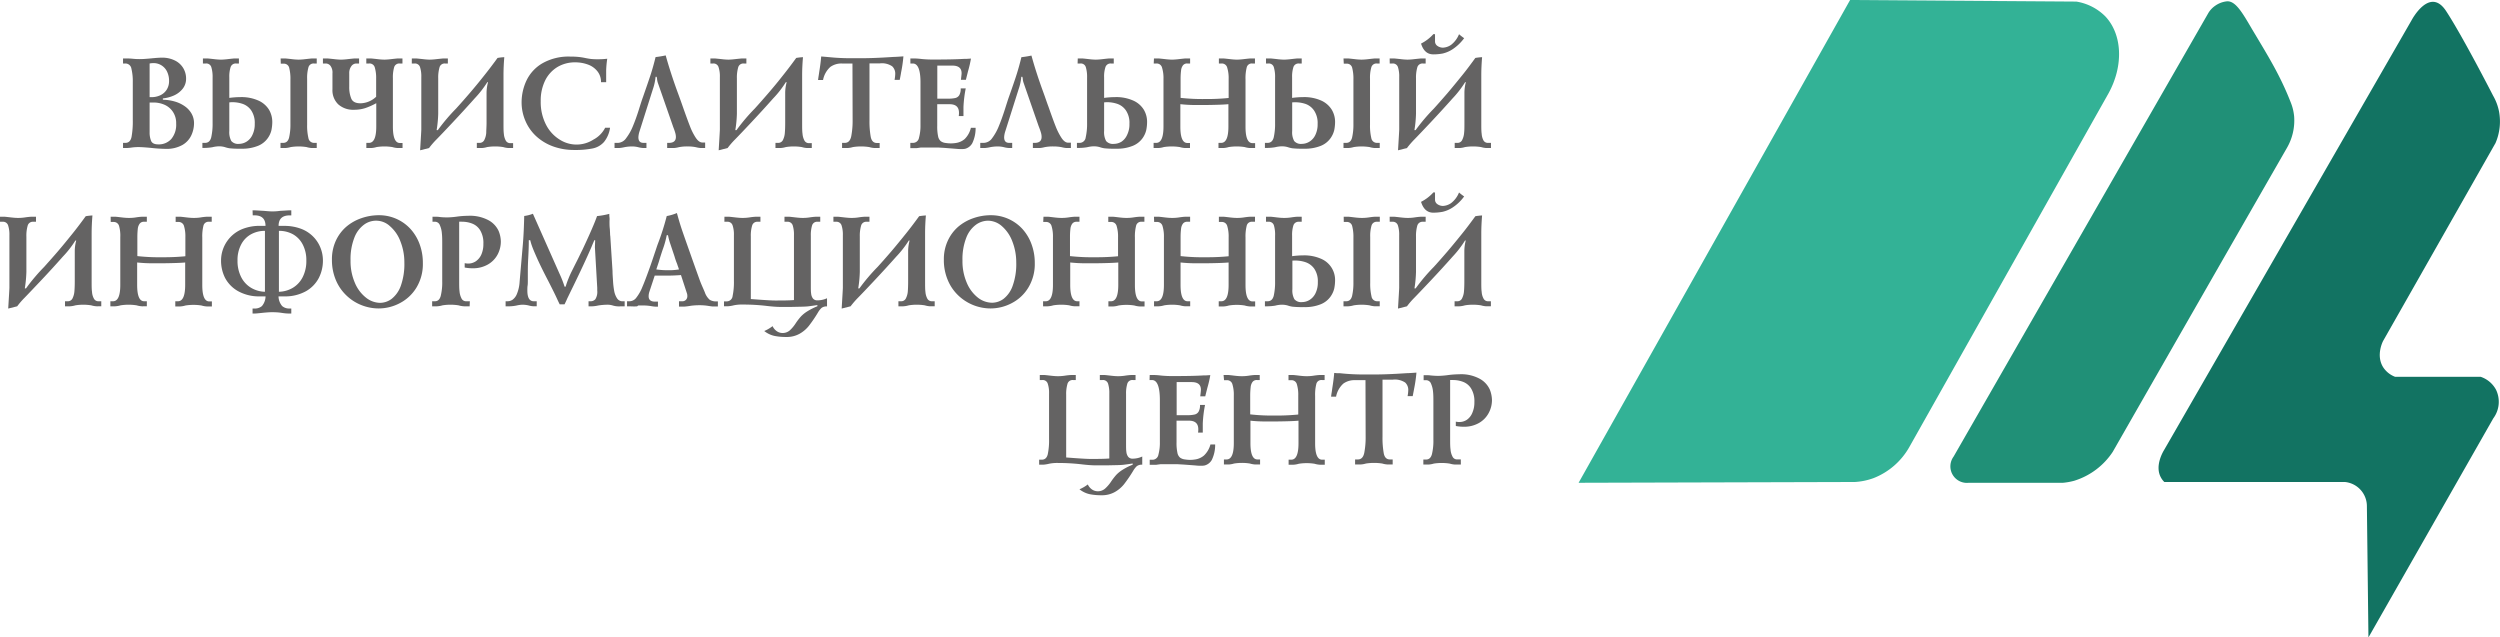 <svg xmlns="http://www.w3.org/2000/svg" viewBox="0 0 629.94 160.62"><defs><style>.cls-1{fill:#209077;}.cls-2{fill:#127362;}.cls-3{fill:#33b296;}.cls-4{fill:#646363;}</style></defs><g id="Слой_2" data-name="Слой 2"><g id="Слой_1-2" data-name="Слой 1"><path class="cls-1" d="M576.26,37.25q-22,38.31-43.91,76.62a18,18,0,0,1-9.63,7.25,15.67,15.67,0,0,1-2.9.53H496.08a4.16,4.16,0,0,1-3.82-6.6L556.48,3.23a6,6,0,0,1,1.71-1.79,6.21,6.21,0,0,1,3-1.11c2.18-.09,3.91,3,6.33,7.12,4,6.7,7,11.49,9.63,18.2a12.71,12.71,0,0,1,.92,3.69A13.8,13.8,0,0,1,576.26,37.25Z"/><path class="cls-2" d="M545.33,113.34,607.64,5.14s4.55-8.7,8.71-2.37,11.86,21.36,11.86,21.36a12.83,12.83,0,0,1,1.49,4,13.68,13.68,0,0,1-.89,7.91L600.52,85.85c-.08.14-1.93,3.68,0,6.72a6.21,6.21,0,0,0,3,2.38h21.56a6.85,6.85,0,0,1,3.86,3.26,7,7,0,0,1-.7,7.22l-31.45,55.19-.39-32.94a6.13,6.13,0,0,0-5.54-6.23h-45.5a4.72,4.72,0,0,1-.89-1.19C542.91,117.35,545.05,113.8,545.33,113.34Z"/><path class="cls-3" d="M397.77,121.65l69.63-.2a16.39,16.39,0,0,0,4.75-1,17.8,17.8,0,0,0,8.9-7.71l50.24-89.21c3.88-7.06,3.44-14.9-.79-19.39A13.25,13.25,0,0,0,523.18.4l-57-.4Z"/><path class="cls-4" d="M31,14.73h.77a15.88,15.88,0,0,1,1.74.08,14.94,14.94,0,0,0,1.85.08c.6,0,1.51-.06,2.74-.18s2.12-.18,2.64-.18a7.13,7.13,0,0,1,3.36.73,5,5,0,0,1,2.09,1.93,5.13,5.13,0,0,1,.7,2.63A4,4,0,0,1,46,22.4a5.83,5.83,0,0,1-2.2,1.67,9.24,9.24,0,0,1-2.76.73v.33a11.67,11.67,0,0,1,3.07.47,8.3,8.3,0,0,1,2.5,1.21,5.73,5.73,0,0,1,1.68,1.86,4.86,4.86,0,0,1,.6,2.38,7.27,7.27,0,0,1-.66,3A5.48,5.48,0,0,1,46,36.51a8.12,8.12,0,0,1-4.28,1A36.15,36.15,0,0,1,38,37.26c-1.43-.13-2.47-.2-3.12-.2a12.76,12.76,0,0,0-1.72.12,10.61,10.61,0,0,1-1.34.12H31V36h.6c.83,0,1.34-.51,1.55-1.52a22.21,22.21,0,0,0,.31-4.26V20.68a13.5,13.5,0,0,0-.35-3.39A1.52,1.52,0,0,0,31.56,16H31ZM37.7,16v8.48l.47,0A5.16,5.16,0,0,0,40.4,24,3.8,3.8,0,0,0,42,22.6a4,4,0,0,0,.6-2.19A5.26,5.26,0,0,0,42.07,18a3.75,3.75,0,0,0-3.4-2.1A4.77,4.77,0,0,0,37.7,16Zm1,9.84h-1v7.48a5.57,5.57,0,0,0,.38,2.2c.25.57.85.86,1.79.86A4.2,4.2,0,0,0,43.18,35a5.61,5.61,0,0,0,1.21-3.85,5.09,5.09,0,0,0-.84-3,4.9,4.9,0,0,0-2.14-1.77A6.92,6.92,0,0,0,38.67,25.83Z"/><path class="cls-4" d="M51.13,14.73h1.1c.19,0,.74.06,1.63.16a16.79,16.79,0,0,0,1.82.14,17.06,17.06,0,0,0,1.8-.14c.89-.1,1.43-.16,1.63-.16H60.2V16h-.69a1.35,1.35,0,0,0-1.4.9,7.86,7.86,0,0,0-.33,2.59v5.18a21.09,21.09,0,0,1,2.76-.2,10.51,10.51,0,0,1,4.64.9,6,6,0,0,1,2.63,2.32,6.13,6.13,0,0,1,.8,3,10.56,10.56,0,0,1-.21,2.08,5.71,5.71,0,0,1-1,2.14,5.56,5.56,0,0,1-2.37,1.83,10.59,10.59,0,0,1-4.26.73,23.54,23.54,0,0,1-2.88-.1,6.59,6.59,0,0,1-1.22-.3,5.3,5.3,0,0,0-1.62-.2,8,8,0,0,0-1.55.23,12.78,12.78,0,0,1-1.87.17H51V36h.67c.8,0,1.31-.46,1.55-1.38a15.27,15.27,0,0,0,.35-3.6V19.59a8.62,8.62,0,0,0-.32-2.67A1.32,1.32,0,0,0,51.83,16h-.7ZM57.78,25.8V33a4.69,4.69,0,0,0,.5,2.53,2.25,2.25,0,0,0,1.95.72,3.63,3.63,0,0,0,1.87-.54A3.91,3.91,0,0,0,63.6,34a6.06,6.06,0,0,0,.59-2.81,5.62,5.62,0,0,0-.89-3.37,4.38,4.38,0,0,0-2.14-1.64,8,8,0,0,0-2.62-.43A6.66,6.66,0,0,0,57.78,25.8ZM70.71,14.73h1.1c.2,0,.74.06,1.63.16a16.76,16.76,0,0,0,1.83.14,17.11,17.11,0,0,0,1.79-.14c.88-.1,1.42-.16,1.62-.16h1.13V16h-.69a1.33,1.33,0,0,0-1.41,1,9.78,9.78,0,0,0-.32,2.85V31.42a13.67,13.67,0,0,0,.33,3.39A1.42,1.42,0,0,0,79.15,36h.66V37.3h-1.2a5.62,5.62,0,0,1-1.36-.24,12.83,12.83,0,0,0-4,0,5.93,5.93,0,0,1-1.37.24h-1.2V36h.67c.77,0,1.26-.44,1.49-1.32a14.64,14.64,0,0,0,.34-3.46V20.05a11,11,0,0,0-.32-3,1.34,1.34,0,0,0-1.41-1h-.7Z"/><path class="cls-4" d="M81.37,14.73h1.1c.16,0,.71.06,1.66.16a17.11,17.11,0,0,0,1.79.14,16.69,16.69,0,0,0,1.8-.14c.94-.1,1.5-.16,1.66-.16h1.1V16h-.7a1.55,1.55,0,0,0-1.26.69A2.9,2.9,0,0,0,88,18.53v3.31a7.55,7.55,0,0,0,.51,3c.34.8,1.12,1.19,2.34,1.19a5.93,5.93,0,0,0,3.93-1.65V19.78A9.29,9.29,0,0,0,94.44,17,1.36,1.36,0,0,0,93,16h-.7V14.73h1.1c.19,0,.74.06,1.63.16a16.79,16.79,0,0,0,1.82.14,17.06,17.06,0,0,0,1.8-.14c.89-.1,1.43-.16,1.63-.16h1.13V16h-.7a1.33,1.33,0,0,0-1.41,1A9.12,9.12,0,0,0,99,19.69V31.91c0,2.75.59,4.12,1.76,4.12h.67V37.3h-1.2a5.62,5.62,0,0,1-1.36-.24,12.62,12.62,0,0,0-2-.16,12.45,12.45,0,0,0-2,.16,5.62,5.62,0,0,1-1.36.24h-1.2V36h.66c1.23,0,1.84-1.37,1.84-4.12V26A16.87,16.87,0,0,1,92,27.25a9.17,9.17,0,0,1-2.81.41,5.63,5.63,0,0,1-3.94-1.35,4.9,4.9,0,0,1-1.48-3.8v-4a2.83,2.83,0,0,0-.52-1.95A1.52,1.52,0,0,0,82.07,16h-.7Z"/><path class="cls-4" d="M103.77,14.73h1.07c.16,0,.71.06,1.66.16a16.74,16.74,0,0,0,1.79.14,17.06,17.06,0,0,0,1.8-.14c.94-.1,1.5-.16,1.66-.16h1.1V16h-.7a1.33,1.33,0,0,0-1.41,1,9.37,9.37,0,0,0-.32,2.76v8.87a29.8,29.8,0,0,1-.4,4.16h.3a47.46,47.46,0,0,1,4.59-5.42q1.55-1.7,3.44-3.9t3.7-4.5c1.22-1.52,2.32-3,3.32-4.37a12.43,12.43,0,0,1,1.7-.19c-.14,1.65-.2,3.15-.2,4.48v12.2c0,1.09,0,2,.09,2.65a4.28,4.28,0,0,0,.48,1.68,1.26,1.26,0,0,0,1.15.65h.7V37.3h-1.13a5.7,5.7,0,0,1-1.36-.24,12.55,12.55,0,0,0-2.06-.16,12.23,12.23,0,0,0-2,.16,5.87,5.87,0,0,1-1.36.24h-1.23V36h.69a1.28,1.28,0,0,0,1.2-.74,4.7,4.7,0,0,0,.48-1.77c0-.68.08-1.52.08-2.53V23.31a10.76,10.76,0,0,1,.37-2.59h-.19a26.14,26.14,0,0,1-3.19,4.09q-2.67,3-5.58,6.1t-4,4.2a20.79,20.79,0,0,0-1.9,2.19l-2.25.57q.3-4.93.3-5.22V19.42a7.62,7.62,0,0,0-.33-2.53,1.33,1.33,0,0,0-1.37-.89h-.7Z"/><path class="cls-4" d="M152.49,32.18h1.23a7.33,7.33,0,0,1-1.53,3.6,5.2,5.2,0,0,1-2.83,1.62,22.08,22.08,0,0,1-4.64.39,15.48,15.48,0,0,1-5.33-.89,12.64,12.64,0,0,1-4.23-2.53,11.21,11.21,0,0,1-2.73-3.82,11.71,11.71,0,0,1-1-4.72,13,13,0,0,1,1.24-5.56,10,10,0,0,1,4-4.32,13.32,13.32,0,0,1,7.06-1.69,18.81,18.81,0,0,1,2.06.09,15.56,15.56,0,0,1,1.6.25c.54.11,1,.19,1.44.25a15.1,15.1,0,0,0,1.72.08,20,20,0,0,0,2.46-.13,25.06,25.06,0,0,0-.27,2.92c0,1,0,2,0,3h-1.3a4.25,4.25,0,0,0-.91-2.76,5.35,5.35,0,0,0-2.4-1.7,9.26,9.26,0,0,0-3.24-.55,8.53,8.53,0,0,0-4.4,1.16,8.16,8.16,0,0,0-3.11,3.38,11.42,11.42,0,0,0-1.13,5.23,12.42,12.42,0,0,0,1.34,5.95,9.44,9.44,0,0,0,3.44,3.75,7.86,7.86,0,0,0,8.49,0A6.91,6.91,0,0,0,152.49,32.18Z"/><path class="cls-4" d="M154.85,37.3V36h.9a2.67,2.67,0,0,0,2.05-1.22,12.89,12.89,0,0,0,1.68-3c.48-1.15,1-2.56,1.52-4.23s.84-2.63.93-2.86q1.33-3.8,2-5.82c.44-1.35.86-2.85,1.26-4.49a25.13,25.13,0,0,0,2.55-.42c.77,2.78,1.73,5.78,2.9,9,.58,1.57,1.05,2.87,1.4,3.89q1.22,3.46,1.83,5a14.86,14.86,0,0,0,1.42,2.82c.55.83,1.11,1.24,1.69,1.24h.7V37.3h-1.09a6.82,6.82,0,0,1-1.24-.21,10.47,10.47,0,0,0-2.15-.19,10.12,10.12,0,0,0-2.2.2,6.64,6.64,0,0,1-1.2.2h-1.69V36h.44c1.17,0,1.76-.5,1.76-1.49a3.7,3.7,0,0,0-.14-.95c-.09-.33-.21-.71-.37-1.13s-.25-.66-.26-.71l-3.83-11a7,7,0,0,1-.14-.7c0-.32-.09-.54-.11-.67h-.27a13.23,13.23,0,0,1-.67,3.09l-3.36,10.61a5.6,5.6,0,0,0-.3,1.52c0,1,.44,1.43,1.3,1.43h.73V37.3h-.56a6,6,0,0,1-1.48-.2,6.52,6.52,0,0,0-1.64-.2,9.94,9.94,0,0,0-1.92.2,8.84,8.84,0,0,1-1.34.2Z"/><path class="cls-4" d="M179,14.73h1.07c.16,0,.71.06,1.66.16a16.74,16.74,0,0,0,1.79.14,17.06,17.06,0,0,0,1.8-.14c.94-.1,1.5-.16,1.66-.16h1.09V16h-.69A1.33,1.33,0,0,0,186,17a9.37,9.37,0,0,0-.32,2.76v8.87a29.8,29.8,0,0,1-.4,4.16h.3a47.46,47.46,0,0,1,4.59-5.42q1.54-1.7,3.44-3.9t3.7-4.5c1.22-1.52,2.32-3,3.32-4.37a12.43,12.43,0,0,1,1.7-.19c-.14,1.65-.21,3.15-.21,4.48v12.2c0,1.09,0,2,.1,2.65a4.28,4.28,0,0,0,.48,1.68,1.26,1.26,0,0,0,1.15.65h.7V37.3H203.4a5.62,5.62,0,0,1-1.36-.24A12.64,12.64,0,0,0,200,36.9a12.23,12.23,0,0,0-2,.16,5.87,5.87,0,0,1-1.36.24H195.4V36h.69a1.28,1.28,0,0,0,1.2-.74,4.7,4.7,0,0,0,.47-1.77c.06-.68.09-1.52.09-2.53V23.31a10.76,10.76,0,0,1,.37-2.59H198a24.89,24.89,0,0,1-3.19,4.09q-2.66,3-5.57,6.1t-4,4.2a20.79,20.79,0,0,0-1.9,2.19l-2.25.57q.3-4.93.3-5.22V19.42a7.33,7.33,0,0,0-.34-2.53,1.31,1.31,0,0,0-1.36-.89H179Z"/><path class="cls-4" d="M214.8,16h-2.66a4.8,4.8,0,0,0-2.91.86,5.94,5.94,0,0,0-1.84,3.29h-1.26c.06-.45.11-.82.16-1.11s.09-.6.14-.95c.25-1.54.41-2.83.49-3.86l.63.05.7.06,1,.09q2.07.21,4.62.24l2,0h1.1c2.23,0,5-.11,8.21-.33.53,0,1.35-.06,2.46-.14a35.31,35.31,0,0,1-.6,4.12q0,.12-.33,1.8h-1.3a9.34,9.34,0,0,0,.17-1.5,2.52,2.52,0,0,0-.78-1.92,4.61,4.61,0,0,0-3.08-.73h-2.63V30.25a22.11,22.11,0,0,0,.32,4.27c.21,1,.72,1.51,1.54,1.51h.7V37.3h-1.22a5.65,5.65,0,0,1-1.4-.24,13.34,13.34,0,0,0-4.12,0,5.73,5.73,0,0,1-1.4.24h-1.33V36h.7c.85,0,1.39-.57,1.62-1.7a20.59,20.59,0,0,0,.34-4Z"/><path class="cls-4" d="M229.39,14.73h1a17.35,17.35,0,0,1,1.86.14,28.79,28.79,0,0,0,3.13.13q4.82,0,7.65-.17l.53,0,1.1-.07a27.91,27.91,0,0,1-.74,3.19c-.08.33-.18.72-.29,1.16s-.19.77-.24,1h-1.26c.11-.92.17-1.47.17-1.66,0-1.28-.78-1.92-2.33-1.92h-3.79v8.33h2.66a8.35,8.35,0,0,0,1.87-.16,1.61,1.61,0,0,0,1-.71,3.2,3.2,0,0,0,.36-1.71h1.27a31,31,0,0,0-.57,4.71v2.26h-1.19a4.41,4.41,0,0,0,.06-.83c0-1.44-.78-2.16-2.36-2.16h-3.12v5.42a11.87,11.87,0,0,0,.22,2.67,2.14,2.14,0,0,0,.68,1.23,2.6,2.6,0,0,0,1.26.45,8.59,8.59,0,0,0,1.26.1,8,8,0,0,0,1.27-.1,4.34,4.34,0,0,0,2.23-1,5.87,5.87,0,0,0,1.56-2.82h1.19a8.62,8.62,0,0,1-.84,3.88,2.94,2.94,0,0,1-1.82,1.41,4.92,4.92,0,0,1-.89.06c-.32,0-.76,0-1.33-.06l-1-.08-2.06-.16-1.51-.09-1.21,0-1.23,0h-1.9l-.53.08-.56.08h-1.57V36H230a1.53,1.53,0,0,0,1.56-1.27,11.59,11.59,0,0,0,.38-3.22V21.08Q232,16,230,16h-.6Z"/><path class="cls-4" d="M247,37.3V36h.9A2.67,2.67,0,0,0,250,34.81a12.88,12.88,0,0,0,1.67-3q.72-1.72,1.53-4.23c.53-1.68.84-2.63.92-2.86q1.35-3.8,2-5.82c.43-1.35.85-2.85,1.25-4.49A25.82,25.82,0,0,0,259.9,14q1.14,4.17,2.9,9c.58,1.57,1,2.87,1.39,3.89q1.21,3.46,1.83,5a15.49,15.49,0,0,0,1.43,2.82c.54.83,1.11,1.24,1.69,1.24h.7V37.3h-1.1a6.89,6.89,0,0,1-1.23-.21,10.64,10.64,0,0,0-2.16-.19,10.25,10.25,0,0,0-2.2.2,6.57,6.57,0,0,1-1.19.2h-1.7V36h.44c1.18,0,1.76-.5,1.76-1.49a3.67,3.67,0,0,0-.13-.95c-.09-.33-.21-.71-.37-1.13l-.27-.71-3.82-11a4.66,4.66,0,0,1-.15-.7c0-.32-.08-.54-.11-.67h-.27a12.66,12.66,0,0,1-.66,3.09l-3.36,10.61a5.6,5.6,0,0,0-.3,1.52c0,1,.43,1.43,1.3,1.43h.73V37.3h-.56a6,6,0,0,1-1.48-.2,6.66,6.66,0,0,0-1.65-.2,10.11,10.11,0,0,0-1.92.2,8.84,8.84,0,0,1-1.34.2Z"/><path class="cls-4" d="M271.57,14.73h1.09c.2,0,.74.06,1.63.16a16.76,16.76,0,0,0,1.83.14,17.11,17.11,0,0,0,1.79-.14c.89-.1,1.44-.16,1.63-.16h1.1V16h-.7a1.34,1.34,0,0,0-1.39.9,7.56,7.56,0,0,0-.34,2.59v5.18a21.09,21.09,0,0,1,2.76-.2,10.48,10.48,0,0,1,4.64.9,5.93,5.93,0,0,1,2.63,2.32,6,6,0,0,1,.8,3,10.56,10.56,0,0,1-.21,2.08,5.84,5.84,0,0,1-1,2.14,5.66,5.66,0,0,1-2.38,1.83,10.51,10.51,0,0,1-4.25.73,23.86,23.86,0,0,1-2.89-.1,6.3,6.3,0,0,1-1.21-.3,5.39,5.39,0,0,0-1.62-.2,8,8,0,0,0-1.56.23,12.66,12.66,0,0,1-1.87.17h-.69V36h.66a1.54,1.54,0,0,0,1.55-1.38,15.27,15.27,0,0,0,.35-3.6V19.59a8.62,8.62,0,0,0-.32-2.67,1.3,1.3,0,0,0-1.38-.92h-.69Zm6.64,11.07V33a4.69,4.69,0,0,0,.5,2.53,2.26,2.26,0,0,0,2,.72,3.66,3.66,0,0,0,1.87-.54A4,4,0,0,0,284,34a5.94,5.94,0,0,0,.59-2.81,5.55,5.55,0,0,0-.89-3.37,4.33,4.33,0,0,0-2.14-1.64,8,8,0,0,0-2.62-.43A6.78,6.78,0,0,0,278.21,25.8Z"/><path class="cls-4" d="M290.77,14.73h1.1c.19,0,.74.06,1.63.16a17.15,17.15,0,0,0,1.82.14,16.69,16.69,0,0,0,1.8-.14c.89-.1,1.43-.16,1.63-.16h1.13V16h-.7a1.29,1.29,0,0,0-1.12.49,2.54,2.54,0,0,0-.46,1.28,17.18,17.18,0,0,0-.12,2c0,.33,0,.78,0,1.35s0,1,0,1.18v2.36a50.1,50.1,0,0,0,6.22.29,54.23,54.23,0,0,0,5.89-.26V22.25c0-.23,0-.61,0-1.14s0-.93,0-1.22a9,9,0,0,0-.36-2.84,1.38,1.38,0,0,0-1.4-1.05h-.7V14.73h1.09c.2,0,.74.06,1.64.16a16.79,16.79,0,0,0,1.82.14,16.74,16.74,0,0,0,1.79-.14c.89-.1,1.43-.16,1.63-.16h1.12V16h-.69a1.29,1.29,0,0,0-1.39,1,11,11,0,0,0-.3,3v1.12c0,.31,0,.72,0,1.24v9.59c0,2.75.59,4.12,1.77,4.12h.65V37.3H315a5.62,5.62,0,0,1-1.36-.24,12.89,12.89,0,0,0-4.05,0,5.62,5.62,0,0,1-1.36.24h-1.2V36h.67c1.22,0,1.83-1.37,1.83-4.12V26.25c-1.06.11-3,.18-5.72.21h-2.66c-1.49,0-2.73-.1-3.73-.21v5.66c0,2.75.59,4.12,1.76,4.12h.67V37.3h-1.2a5.62,5.62,0,0,1-1.36-.24,13,13,0,0,0-4.06,0,5.62,5.62,0,0,1-1.36.24h-1.19V36h.66c1.22,0,1.83-1.37,1.83-4.12V22.25c0-.23,0-.6,0-1.13s0-.94,0-1.23a9,9,0,0,0-.36-2.84,1.38,1.38,0,0,0-1.4-1.05h-.7Z"/><path class="cls-4" d="M319,14.73h1.1c.19,0,.74.06,1.63.16a16.62,16.62,0,0,0,1.82.14,17.06,17.06,0,0,0,1.8-.14c.89-.1,1.43-.16,1.63-.16H328V16h-.69a1.35,1.35,0,0,0-1.4.9,7.86,7.86,0,0,0-.33,2.59v5.18a21.09,21.09,0,0,1,2.76-.2,10.51,10.51,0,0,1,4.64.9,6,6,0,0,1,2.62,2.32,6,6,0,0,1,.81,3,10.56,10.56,0,0,1-.21,2.08,5.87,5.87,0,0,1-1,2.14,5.56,5.56,0,0,1-2.37,1.83,10.59,10.59,0,0,1-4.26.73,23.54,23.54,0,0,1-2.88-.1,6.4,6.4,0,0,1-1.22-.3,5.39,5.39,0,0,0-1.62-.2,8.16,8.16,0,0,0-1.56.23,12.66,12.66,0,0,1-1.86.17h-.7V36h.67c.8,0,1.31-.46,1.55-1.38a15.34,15.34,0,0,0,.34-3.6V19.59a8.33,8.33,0,0,0-.32-2.67,1.3,1.3,0,0,0-1.37-.92H319ZM325.6,25.8V33a4.6,4.6,0,0,0,.5,2.53,2.22,2.22,0,0,0,1.95.72,3.63,3.63,0,0,0,1.87-.54,3.91,3.91,0,0,0,1.5-1.67,6.06,6.06,0,0,0,.59-2.81,5.62,5.62,0,0,0-.89-3.37A4.38,4.38,0,0,0,329,26.2a8,8,0,0,0-2.62-.43A6.66,6.66,0,0,0,325.6,25.8Zm12.93-11.07h1.1c.2,0,.74.06,1.63.16a16.76,16.76,0,0,0,1.83.14,17.11,17.11,0,0,0,1.79-.14c.88-.1,1.42-.16,1.62-.16h1.13V16h-.69a1.33,1.33,0,0,0-1.41,1,9.44,9.44,0,0,0-.32,2.85V31.42a13.67,13.67,0,0,0,.33,3.39A1.42,1.42,0,0,0,347,36h.66V37.3h-1.2a5.62,5.62,0,0,1-1.36-.24,12.83,12.83,0,0,0-4,0,5.93,5.93,0,0,1-1.37.24h-1.2V36h.67c.77,0,1.26-.44,1.49-1.32a14.64,14.64,0,0,0,.34-3.46V20.05a11,11,0,0,0-.32-3,1.34,1.34,0,0,0-1.42-1h-.69Z"/><path class="cls-4" d="M350.16,14.73h1.06c.16,0,.72.06,1.66.16a16.69,16.69,0,0,0,1.8.14,17.11,17.11,0,0,0,1.79-.14c.95-.1,1.5-.16,1.66-.16h1.1V16h-.7a1.34,1.34,0,0,0-1.41,1,9.37,9.37,0,0,0-.32,2.76v8.87a29.8,29.8,0,0,1-.4,4.16h.3a47.46,47.46,0,0,1,4.59-5.42q1.54-1.7,3.44-3.9c1.26-1.48,2.49-3,3.71-4.5s2.31-3,3.31-4.37a12.43,12.43,0,0,1,1.7-.19c-.13,1.65-.2,3.15-.2,4.48v12.2c0,1.09,0,2,.1,2.65a4.12,4.12,0,0,0,.47,1.68A1.27,1.27,0,0,0,375,36h.69V37.3h-1.12a5.69,5.69,0,0,1-1.37-.24,12.55,12.55,0,0,0-2.06-.16,12.23,12.23,0,0,0-2,.16,5.87,5.87,0,0,1-1.36.24h-1.23V36h.7a1.26,1.26,0,0,0,1.19-.74,4.7,4.7,0,0,0,.48-1.77C369,32.84,369,32,369,31V23.31a10.7,10.7,0,0,1,.36-2.59h-.19A25.5,25.5,0,0,1,366,24.81q-2.67,3-5.58,6.1c-1.94,2.06-3.28,3.46-4,4.2a22.08,22.08,0,0,0-1.9,2.19l-2.25.57q.3-4.93.3-5.22V19.42a7.62,7.62,0,0,0-.33-2.53,1.32,1.32,0,0,0-1.37-.89h-.69Zm11.43-6.11v1.79a1.37,1.37,0,0,0,.62,1.17,2.44,2.44,0,0,0,1.37.43,3.89,3.89,0,0,0,2.06-.71,6.33,6.33,0,0,0,2-2.68,13.86,13.86,0,0,0,1.29,1,11.3,11.3,0,0,1-2.87,2.76,7.74,7.74,0,0,1-2.56,1.11,12.73,12.73,0,0,1-2.34.21c-1.5,0-2.53-.9-3.09-2.72a10.65,10.65,0,0,0,3.12-2.39Z"/><path class="cls-4" d="M0,54.61H1.06c.17,0,.72.06,1.67.17s1.43.13,1.79.13.94,0,1.79-.13,1.5-.17,1.67-.17H9.07v1.27h-.7a1.33,1.33,0,0,0-1.4,1,9,9,0,0,0-.32,2.76v8.87a31.44,31.44,0,0,1-.4,4.16h.3a47,47,0,0,1,4.58-5.42c1-1.13,2.18-2.43,3.44-3.9s2.5-3,3.71-4.5,2.32-3,3.32-4.37a14.06,14.06,0,0,1,1.69-.19c-.13,1.65-.2,3.15-.2,4.49V70.93c0,1.09,0,2,.1,2.65a4,4,0,0,0,.48,1.68,1.25,1.25,0,0,0,1.15.65h.7v1.27H24.39A5.62,5.62,0,0,1,23,76.94,12.73,12.73,0,0,0,21,76.78a12.14,12.14,0,0,0-2,.16,6,6,0,0,1-1.36.24H16.38V75.91h.7a1.28,1.28,0,0,0,1.2-.74,4.89,4.89,0,0,0,.47-1.77c.06-.68.09-1.52.09-2.53V63.2a10.29,10.29,0,0,1,.37-2.6H19a24.89,24.89,0,0,1-3.19,4.09q-2.65,3-5.58,6.1t-4,4.2a20.6,20.6,0,0,0-1.9,2.19l-2.26.57c.2-3.29.3-5,.3-5.22V59.3a7.52,7.52,0,0,0-.33-2.52,1.32,1.32,0,0,0-1.36-.9H0Z"/><path class="cls-4" d="M27.88,54.61H29c.2,0,.74.06,1.63.17s1.46.13,1.83.13,1,0,1.79-.13,1.44-.17,1.63-.17H37v1.27h-.7a1.28,1.28,0,0,0-1.11.49,2.64,2.64,0,0,0-.47,1.28,20.18,20.18,0,0,0-.11,2c0,.32,0,.77,0,1.34s0,1,0,1.18v2.36a50.1,50.1,0,0,0,6.22.29,56.9,56.9,0,0,0,5.88-.25V62.13c0-.23,0-.61,0-1.14s0-.93,0-1.22a9.08,9.08,0,0,0-.35-2.84,1.39,1.39,0,0,0-1.41-1h-.69V54.61h1.09c.2,0,.74.06,1.63.17s1.46.13,1.82.13,1,0,1.79-.13,1.44-.17,1.63-.17h1.13v1.27h-.7a1.3,1.3,0,0,0-1.39,1,11.06,11.06,0,0,0-.29,3V61c0,.31,0,.72,0,1.24v9.59c0,2.75.59,4.12,1.76,4.12h.66v1.27H52.14a5.62,5.62,0,0,1-1.36-.24,12.89,12.89,0,0,0-4.05,0,5.69,5.69,0,0,1-1.37.24H44.17V75.91h.67c1.21,0,1.82-1.37,1.82-4.12V66.14c-1,.1-3,.17-5.71.2H38.28c-1.49,0-2.73-.1-3.72-.2v5.65c0,2.75.58,4.12,1.76,4.12H37v1.27H35.79a5.62,5.62,0,0,1-1.36-.24,13,13,0,0,0-4.06,0,5.62,5.62,0,0,1-1.36.24h-1.2V75.91h.67c1.22,0,1.83-1.37,1.83-4.12V62.13c0-.22,0-.6,0-1.13s0-.94,0-1.23A9,9,0,0,0,30,56.93a1.38,1.38,0,0,0-1.4-1h-.7Z"/><path class="cls-4" d="M63.64,53h.6l2.22.13c1,.09,1.64.14,2.06.14s1.1,0,2.06-.14L72.8,53h.6v1.27H73c-1.87,0-2.8.88-2.8,2.65h1.33a11.83,11.83,0,0,1,4.41.76A8.49,8.49,0,0,1,79,59.71a8.33,8.33,0,0,1,1.79,2.82,8.69,8.69,0,0,1,.58,3.11,9.62,9.62,0,0,1-1,4.33,8.24,8.24,0,0,1-3.26,3.4,10.86,10.86,0,0,1-5.57,1.31H70.18a3.9,3.9,0,0,0,.91,2.43,2.66,2.66,0,0,0,1.85.63h.46V79h-.63c-.17,0-.76,0-1.76-.16s-1.88-.17-2.49-.17-1.45.06-2.49.17-1.59.16-1.76.16h-.63V77.74h.46A2.7,2.7,0,0,0,66,77.12a3.85,3.85,0,0,0,.91-2.44H65.53A10.86,10.86,0,0,1,60,73.37,8.24,8.24,0,0,1,56.7,70a9.62,9.62,0,0,1-1-4.33,8.55,8.55,0,0,1,5.48-8,11.76,11.76,0,0,1,4.39-.76h1.33c0-1.77-.93-2.65-2.79-2.65h-.43Zm3.12,20.54V58.17a7.17,7.17,0,0,0-3.48.85,6.18,6.18,0,0,0-2.5,2.56,8.33,8.33,0,0,0-.93,4.07,8.88,8.88,0,0,0,.91,4.15,6.61,6.61,0,0,0,2.49,2.71A7.2,7.2,0,0,0,66.76,73.52Zm3.52-15.35V73.52a7.2,7.2,0,0,0,3.51-1,6.61,6.61,0,0,0,2.49-2.71,8.88,8.88,0,0,0,.91-4.15,8.44,8.44,0,0,0-.92-4.07A6.2,6.2,0,0,0,73.76,59,7.17,7.17,0,0,0,70.28,58.17Z"/><path class="cls-4" d="M83.64,65.41a11.18,11.18,0,0,1,.94-4.66,10.44,10.44,0,0,1,2.61-3.56A11.61,11.61,0,0,1,91,55a13.4,13.4,0,0,1,4.51-.77,10.72,10.72,0,0,1,7.82,3.35,11.66,11.66,0,0,1,2.37,3.85,13.57,13.57,0,0,1,.85,4.86,11.42,11.42,0,0,1-1.63,6.2,10.63,10.63,0,0,1-4.2,3.91,11.4,11.4,0,0,1-5.27,1.32,11.76,11.76,0,0,1-4.38-.84,11.58,11.58,0,0,1-3.8-2.45,11.45,11.45,0,0,1-2.66-3.9A13,13,0,0,1,83.64,65.41Zm4.69.24a13.63,13.63,0,0,0,1.08,5.59A9.27,9.27,0,0,0,92.22,75a5.85,5.85,0,0,0,3.55,1.31,4.92,4.92,0,0,0,2.91-1A7.32,7.32,0,0,0,101,72a16.36,16.36,0,0,0,.89-5.83,14.24,14.24,0,0,0-1-5.36A9.29,9.29,0,0,0,98.27,57a5.11,5.11,0,0,0-6.53-.4,7.24,7.24,0,0,0-2.44,3.26A14.85,14.85,0,0,0,88.33,65.65Z"/><path class="cls-4" d="M118.34,77.18h-1.43a5.62,5.62,0,0,1-1.36-.24,12.82,12.82,0,0,0-2.06-.16,12.26,12.26,0,0,0-2,.16,5.62,5.62,0,0,1-1.36.24h-1.24V75.91h.7c.73,0,1.21-.44,1.46-1.33a14.19,14.19,0,0,0,.38-3.68c0-.34,0-.84,0-1.52s0-1.17,0-1.48V61.56c0-1.06,0-2-.09-2.75a6.05,6.05,0,0,0-.5-2.05,1.32,1.32,0,0,0-1.24-.89h-.62l0-1.26h.74c.25,0,.61,0,1.1.07s1.27.1,1.92.1a21,21,0,0,0,2.42-.2,20.38,20.38,0,0,1,2.73-.2,9.88,9.88,0,0,1,5.36,1.2,5.89,5.89,0,0,1,2.4,2.64,7.32,7.32,0,0,1,.55,2.61,7,7,0,0,1-.84,3.35,6.29,6.29,0,0,1-2.47,2.49,7.51,7.51,0,0,1-3.8.93,10.71,10.71,0,0,1-2-.19v-1.1a3.94,3.94,0,0,0,.9.1,3.43,3.43,0,0,0,1.93-.59,4.09,4.09,0,0,0,1.38-1.71,6.49,6.49,0,0,0,.5-2.69,6.14,6.14,0,0,0-.79-3.36,4.06,4.06,0,0,0-2-1.71,6.93,6.93,0,0,0-2.59-.48,4.2,4.2,0,0,0-.72,0V70.8c0,1,0,1.89.09,2.6a4.73,4.73,0,0,0,.49,1.78,1.25,1.25,0,0,0,1.18.73h.93Z"/><path class="cls-4" d="M127.4,77.18V75.91h.51a2.28,2.28,0,0,0,1.22-.37,3.27,3.27,0,0,0,1.12-1.48,9.34,9.34,0,0,0,.68-3.06l.83-9.58q.24-2.91.33-7a8.79,8.79,0,0,0,2.19-.56L141,69a27.08,27.08,0,0,1,1.26,3.23h.27a19.07,19.07,0,0,1,.7-2c.26-.66.54-1.29.84-1.88s.73-1.47,1.31-2.61,1-2.07,1.37-2.78q2.88-6.14,3.69-8.51a20.59,20.59,0,0,0,3.09-.56c0,.22,0,.53.05.93s0,.71,0,.93c0,.6,0,1.17.06,1.73s.05.83.07,1.06,0,.58.07,1l.56,8.74c0,.82.08,1.67.13,2.55a19.71,19.71,0,0,0,.29,2.47,5,5,0,0,0,.73,1.88,1.61,1.61,0,0,0,1.41.74h.5v1.27h-1.06a5.31,5.31,0,0,1-1.89-.2,4.64,4.64,0,0,0-1.73-.2,14.91,14.91,0,0,0-2,.19,8.53,8.53,0,0,1-1.6.21h-.82V75.91h.46a1.58,1.58,0,0,0,1.26-.52,3.52,3.52,0,0,0,.47-2.2c0-.06,0-.17,0-.32s0-.27,0-.34l-.59-10.27.07-1.73h-.21c-.15.32-.41.94-.79,1.86q-1.71,3.94-4.39,9.44l-.84,1.72c-.17.35-.43.9-.79,1.63-.24.56-.48,1.06-.7,1.5h-1.22c-.24-.47-.49-1-.73-1.53-.4-.88-1.1-2.29-2.1-4.25q-1.83-3.51-2.86-5.81c-.68-1.53-1.13-2.6-1.34-3.23a12.36,12.36,0,0,1-.39-1.33l-.37,0v.56c0,.92-.05,2.36-.16,4.32C133,67,133,68.1,133,68.84c0,.34,0,.87,0,1.57s0,1.23-.06,1.58-.06.89-.06,1.2c0,1.81.53,2.72,1.6,2.72h.76v1.27h-.76a5.64,5.64,0,0,1-1.27-.21,6.73,6.73,0,0,0-1.6-.19,7.55,7.55,0,0,0-1.39.19,9.58,9.58,0,0,1-1.73.21Z"/><path class="cls-4" d="M158,77.18V75.91h.69a2.16,2.16,0,0,0,1.65-.91,10.83,10.83,0,0,0,1.55-2.76c.53-1.23,1.22-3.07,2.09-5.53.47-1.37.77-2.26.9-2.66s.21-.61.34-1,.28-.86.48-1.43A62.46,62.46,0,0,0,168,54.44a11.91,11.91,0,0,0,2.56-.76c.28,1,.61,2.18,1,3.4s1.2,3.5,2.38,6.84c.21.59.49,1.4.86,2.43.68,1.92,1.16,3.24,1.43,4s.52,1.34.75,1.87.44,1,.61,1.41a4.4,4.4,0,0,0,1.26,1.92,3.12,3.12,0,0,0,1.7.4h.34v1.27H180l-.52,0-.53-.07-.42-.06a13.12,13.12,0,0,0-2.16-.18,16.61,16.61,0,0,0-2.25.13,15.48,15.48,0,0,1-1.6.21h-1.43V75.91h.76a1.24,1.24,0,0,0,1-.37,1.32,1.32,0,0,0,.34-1,1.81,1.81,0,0,0-.1-.63l-1.5-4.6c-1.33.1-2.52.14-3.58.14h-.59l-.64,0-.81,0-1,0-1.34,4.06a3.67,3.67,0,0,0-.19,1.13c0,.91.53,1.36,1.59,1.36h.76v1.27h-.59a7.61,7.61,0,0,1-1.1-.13,12.06,12.06,0,0,0-2-.17c-.61,0-1,0-1.15,0s-.25.07-.27.12-.12.09-.28.11a9.53,9.53,0,0,1-1.2,0Zm10.3-17.92-.3,0a22.09,22.09,0,0,1-.93,3.4c-.16.43-.45,1.31-.86,2.63L166,66l-.21.63-.42,1.26a20.56,20.56,0,0,0,3.09.2,15,15,0,0,0,2.63-.2c-.09-.27-.17-.52-.25-.73s-.15-.43-.21-.63a17.33,17.33,0,0,1-.67-1.92c-.22-.67-.56-1.67-1-3A16,16,0,0,1,168.32,59.26Z"/><path class="cls-4" d="M182.54,54.61h1.07c.16,0,.71.06,1.66.17s1.44.13,1.79.13.95,0,1.8-.13,1.5-.17,1.66-.17h1.09v1.27h-.69a1.33,1.33,0,0,0-1.41,1,8.62,8.62,0,0,0-.32,2.7V75.35q4.86.38,6.12.37c1.79,0,3.37,0,4.75-.11V59.27a7.82,7.82,0,0,0-.32-2.5,1.33,1.33,0,0,0-1.38-.89h-.69V54.61h1.1c.17,0,.72.06,1.66.17s1.44.13,1.79.13.95,0,1.79-.13,1.49-.17,1.67-.17h1v1.27H206a1.3,1.3,0,0,0-1.37.91,8.35,8.35,0,0,0-.32,2.62V71.9c0,.89,0,1.59.08,2.09a2.47,2.47,0,0,0,.45,1.22,1.38,1.38,0,0,0,1.16.47,5.75,5.75,0,0,0,2.39-.53v2.06a2.09,2.09,0,0,0-1.38.38,4.94,4.94,0,0,0-.9,1.15,34.12,34.12,0,0,1-2.3,3.38,8,8,0,0,1-2.37,2,6.57,6.57,0,0,1-3.31.79,14.57,14.57,0,0,1-3-.27,6.36,6.36,0,0,1-2.56-1.23,9.29,9.29,0,0,0,2.1-1.23,3.11,3.11,0,0,0,1.12,1.31,2.58,2.58,0,0,0,1.37.42,2.75,2.75,0,0,0,1.88-.69,9.12,9.12,0,0,0,1.51-1.84,15.81,15.81,0,0,1,1.25-1.62,8.08,8.08,0,0,1,1.56-1.27,16,16,0,0,1,2.6-1.32v-.3c-1.12.17-1.88.27-2.3.32s-.94.07-1.58.09l-2.79.06H196.8q-1.61,0-4-.3a51,51,0,0,0-5.55-.3,10.2,10.2,0,0,0-2.35.19,7.81,7.81,0,0,1-1.47.24h-1V75.94h.66a1.49,1.49,0,0,0,1.51-1.35,17.14,17.14,0,0,0,.33-3.83V59.27a7.22,7.22,0,0,0-.34-2.5,1.31,1.31,0,0,0-1.36-.89h-.7Z"/><path class="cls-4" d="M210,54.61h1.07c.16,0,.71.06,1.66.17s1.44.13,1.79.13,1,0,1.8-.13,1.5-.17,1.66-.17h1.1v1.27h-.7a1.33,1.33,0,0,0-1.41,1,9.37,9.37,0,0,0-.32,2.76v8.87a29.8,29.8,0,0,1-.4,4.16h.3a47.46,47.46,0,0,1,4.59-5.42q1.54-1.69,3.44-3.9c1.26-1.48,2.49-3,3.7-4.5s2.32-3,3.32-4.37a14.23,14.23,0,0,1,1.7-.19c-.14,1.65-.2,3.15-.2,4.49V70.93c0,1.09,0,2,.09,2.65a4.28,4.28,0,0,0,.48,1.68,1.26,1.26,0,0,0,1.15.65h.7v1.27h-1.13a5.62,5.62,0,0,1-1.36-.24,12.55,12.55,0,0,0-2.06-.16,12.23,12.23,0,0,0-2,.16,5.87,5.87,0,0,1-1.36.24h-1.23V75.91h.69a1.28,1.28,0,0,0,1.2-.74,4.7,4.7,0,0,0,.48-1.77c.05-.68.08-1.52.08-2.53V63.2a10.76,10.76,0,0,1,.37-2.6H229a26.14,26.14,0,0,1-3.19,4.09q-2.67,3-5.58,6.1t-4,4.2a21.87,21.87,0,0,0-1.9,2.19l-2.25.57c.2-3.29.3-5,.3-5.22V59.3a7.52,7.52,0,0,0-.33-2.52,1.33,1.33,0,0,0-1.37-.9H210Z"/><path class="cls-4" d="M237.83,65.41a11,11,0,0,1,.95-4.66,10.41,10.41,0,0,1,2.6-3.56A11.76,11.76,0,0,1,245.19,55a13.31,13.31,0,0,1,4.51-.77,10.72,10.72,0,0,1,7.82,3.35,11.64,11.64,0,0,1,2.36,3.85,13.57,13.57,0,0,1,.86,4.86,11.42,11.42,0,0,1-1.64,6.2,10.5,10.5,0,0,1-4.2,3.91,11.4,11.4,0,0,1-5.27,1.32,11.79,11.79,0,0,1-8.18-3.29,11.29,11.29,0,0,1-2.65-3.9A12.84,12.84,0,0,1,237.83,65.41Zm4.69.24a13.63,13.63,0,0,0,1.08,5.59A9.36,9.36,0,0,0,246.41,75,5.87,5.87,0,0,0,250,76.28a4.91,4.91,0,0,0,2.9-1,7.17,7.17,0,0,0,2.28-3.3,16.14,16.14,0,0,0,.89-5.83,14.44,14.44,0,0,0-1-5.36A9.49,9.49,0,0,0,252.47,57a5.36,5.36,0,0,0-3.53-1.39,5.29,5.29,0,0,0-3,1,7.25,7.25,0,0,0-2.45,3.26A14.85,14.85,0,0,0,242.52,65.65Z"/><path class="cls-4" d="M262.93,54.61H264c.2,0,.74.06,1.63.17s1.46.13,1.83.13.95,0,1.79-.13,1.44-.17,1.63-.17H272v1.27h-.7a1.31,1.31,0,0,0-1.12.49,2.63,2.63,0,0,0-.46,1.28,17.56,17.56,0,0,0-.11,2c0,.32,0,.77,0,1.34s0,1,0,1.18v2.36a50.21,50.21,0,0,0,6.22.29,57,57,0,0,0,5.89-.25V62.13c0-.23,0-.61,0-1.14s0-.93,0-1.22a9,9,0,0,0-.36-2.84,1.37,1.37,0,0,0-1.4-1h-.7V54.61h1.1c.19,0,.74.06,1.63.17s1.45.13,1.82.13.95,0,1.79-.13,1.44-.17,1.63-.17h1.13v1.27h-.7a1.3,1.3,0,0,0-1.39,1,11,11,0,0,0-.3,3V61c0,.31,0,.72,0,1.24v9.59c0,2.75.59,4.12,1.77,4.12h.66v1.27h-1.19a5.69,5.69,0,0,1-1.37-.24,12.32,12.32,0,0,0-2-.16,12.62,12.62,0,0,0-2,.16,5.62,5.62,0,0,1-1.36.24h-1.19V75.91h.66c1.22,0,1.83-1.37,1.83-4.12V66.14c-1.06.1-3,.17-5.72.2h-2.66c-1.49,0-2.73-.1-3.73-.2v5.65c0,2.75.59,4.12,1.76,4.12H272v1.27h-1.19a5.69,5.69,0,0,1-1.37-.24,12.89,12.89,0,0,0-4.05,0,5.69,5.69,0,0,1-1.37.24h-1.19V75.91h.67c1.21,0,1.82-1.37,1.82-4.12V62.13c0-.22,0-.6,0-1.13s0-.94,0-1.23a9,9,0,0,0-.36-2.84,1.38,1.38,0,0,0-1.4-1h-.69Z"/><path class="cls-4" d="M290.77,54.61h1.1c.19,0,.74.06,1.63.17s1.46.13,1.83.13.95,0,1.79-.13,1.43-.17,1.63-.17h1.13v1.27h-.7a1.3,1.3,0,0,0-1.12.49,2.63,2.63,0,0,0-.46,1.28,17.23,17.23,0,0,0-.12,2c0,.32,0,.77,0,1.34s0,1,0,1.18v2.36a50.1,50.1,0,0,0,6.22.29,57.24,57.24,0,0,0,5.89-.25V62.13c0-.23,0-.61,0-1.14s0-.93,0-1.22a9,9,0,0,0-.36-2.84,1.38,1.38,0,0,0-1.4-1h-.7V54.61h1.1c.19,0,.73.06,1.63.17s1.45.13,1.82.13.95,0,1.79-.13,1.43-.17,1.63-.17h1.13v1.27h-.7a1.29,1.29,0,0,0-1.39,1,11,11,0,0,0-.3,3V61c0,.31,0,.72,0,1.24v9.59c0,2.75.59,4.12,1.77,4.12h.66v1.27H315a5.62,5.62,0,0,1-1.36-.24,12.32,12.32,0,0,0-2-.16,12.62,12.62,0,0,0-2,.16,5.62,5.62,0,0,1-1.36.24h-1.19V75.91h.66c1.22,0,1.83-1.37,1.83-4.12V66.14c-1.06.1-3,.17-5.72.2h-2.66c-1.49,0-2.73-.1-3.73-.2v5.65c0,2.75.59,4.12,1.76,4.12h.67v1.27h-1.2a5.62,5.62,0,0,1-1.36-.24,12.36,12.36,0,0,0-2-.16,12.54,12.54,0,0,0-2,.16,5.62,5.62,0,0,1-1.36.24h-1.19V75.91h.66c1.22,0,1.83-1.37,1.83-4.12V62.13c0-.22,0-.6,0-1.13s0-.94,0-1.23a9,9,0,0,0-.36-2.84,1.38,1.38,0,0,0-1.4-1h-.7Z"/><path class="cls-4" d="M319,54.61h1.1c.19,0,.74.06,1.63.17s1.44.13,1.82.13.95,0,1.8-.13,1.43-.17,1.63-.17H328v1.27h-.69a1.35,1.35,0,0,0-1.4.9,7.86,7.86,0,0,0-.33,2.59v5.18a21.09,21.09,0,0,1,2.76-.2,10.51,10.51,0,0,1,4.64.9,5.78,5.78,0,0,1,3.43,5.35,10.48,10.48,0,0,1-.21,2.08,5.87,5.87,0,0,1-1,2.14,5.56,5.56,0,0,1-2.37,1.83,10.42,10.42,0,0,1-4.26.73,23.54,23.54,0,0,1-2.88-.1,6.4,6.4,0,0,1-1.22-.3,5.39,5.39,0,0,0-1.62-.2,7.59,7.59,0,0,0-1.56.24,14,14,0,0,1-1.86.16h-.7V75.91h.67c.8,0,1.31-.46,1.55-1.38a15.34,15.34,0,0,0,.34-3.6V59.47A8.33,8.33,0,0,0,321,56.8a1.3,1.3,0,0,0-1.37-.92H319Zm6.65,11.07v7.18a4.6,4.6,0,0,0,.5,2.53,2.22,2.22,0,0,0,1.95.73,3.63,3.63,0,0,0,1.87-.54,4,4,0,0,0,1.5-1.68,6.06,6.06,0,0,0,.59-2.81,5.62,5.62,0,0,0-.89-3.37A4.44,4.44,0,0,0,329,66.08a8,8,0,0,0-2.62-.43A6.66,6.66,0,0,0,325.6,65.68Zm12.93-11.07h1.1c.2,0,.74.06,1.63.17s1.45.13,1.83.13.94,0,1.79-.13,1.42-.17,1.62-.17h1.13v1.27h-.69a1.34,1.34,0,0,0-1.41,1,9.44,9.44,0,0,0-.32,2.85V71.3a13.67,13.67,0,0,0,.33,3.39A1.42,1.42,0,0,0,347,75.91h.66v1.27h-1.2a5.62,5.62,0,0,1-1.36-.24,12.83,12.83,0,0,0-4,0,5.93,5.93,0,0,1-1.37.24h-1.2V75.91h.67c.77,0,1.26-.44,1.49-1.32a14.64,14.64,0,0,0,.34-3.46V59.93a10.88,10.88,0,0,0-.32-3,1.34,1.34,0,0,0-1.42-1h-.69Z"/><path class="cls-4" d="M350.16,54.61h1.06c.16,0,.72.06,1.66.17s1.44.13,1.8.13.94,0,1.79-.13,1.5-.17,1.66-.17h1.1v1.27h-.7a1.35,1.35,0,0,0-1.41,1,9.37,9.37,0,0,0-.32,2.76v8.87a31.08,31.08,0,0,1-.39,4.16h.3a46,46,0,0,1,4.58-5.42q1.54-1.69,3.44-3.9c1.26-1.48,2.5-3,3.71-4.5s2.31-3,3.32-4.37a14.06,14.06,0,0,1,1.69-.19c-.13,1.65-.2,3.15-.2,4.49V70.93c0,1.09,0,2,.1,2.65a4,4,0,0,0,.48,1.68,1.24,1.24,0,0,0,1.15.65h.69v1.27h-1.12a5.69,5.69,0,0,1-1.37-.24,12.55,12.55,0,0,0-2.06-.16,12,12,0,0,0-2,.16,5.93,5.93,0,0,1-1.37.24h-1.23V75.91h.7a1.26,1.26,0,0,0,1.19-.74,4.7,4.7,0,0,0,.48-1.77c.06-.68.09-1.52.09-2.53V63.2a10.72,10.72,0,0,1,.36-2.6h-.19A25.5,25.5,0,0,1,366,64.69q-2.66,3-5.58,6.1c-1.94,2.06-3.28,3.46-4,4.2a20.6,20.6,0,0,0-1.9,2.19l-2.26.57c.2-3.29.3-5,.3-5.22V59.3a7.52,7.52,0,0,0-.33-2.52,1.32,1.32,0,0,0-1.36-.9h-.7Zm11.43-6.11v1.79a1.37,1.37,0,0,0,.62,1.17,2.45,2.45,0,0,0,1.38.43,3.89,3.89,0,0,0,2.05-.71,6.27,6.27,0,0,0,2-2.68,13.86,13.86,0,0,0,1.29,1,11.14,11.14,0,0,1-2.87,2.76,7.65,7.65,0,0,1-2.56,1.11,12.72,12.72,0,0,1-2.34.22q-2.25,0-3.09-2.73a10.65,10.65,0,0,0,3.12-2.39Z"/><path class="cls-4" d="M262,94.49h1.07c.16,0,.71.06,1.66.17s1.44.13,1.79.13.95,0,1.8-.13,1.5-.17,1.66-.17h1.09v1.27h-.69a1.33,1.33,0,0,0-1.41,1,9,9,0,0,0-.32,2.7v15.81q4.86.38,6.12.37c1.79,0,3.37,0,4.75-.11V99.15a7.82,7.82,0,0,0-.32-2.5,1.33,1.33,0,0,0-1.38-.89h-.69V94.49h1.1c.17,0,.72.06,1.66.17s1.44.13,1.79.13.95,0,1.79-.13,1.49-.17,1.66-.17h1v1.27h-.7a1.3,1.3,0,0,0-1.37.91,8.35,8.35,0,0,0-.32,2.62v12.49c0,.9,0,1.59.08,2.09a2.44,2.44,0,0,0,.45,1.22,1.37,1.37,0,0,0,1.16.48,5.76,5.76,0,0,0,2.39-.54v2.06a2.09,2.09,0,0,0-1.38.38,5.31,5.31,0,0,0-.9,1.16,35,35,0,0,1-2.3,3.37,8,8,0,0,1-2.37,2,6.57,6.57,0,0,1-3.31.79,14.57,14.57,0,0,1-3-.27,6.36,6.36,0,0,1-2.56-1.23,9.65,9.65,0,0,0,2.1-1.22,3.19,3.19,0,0,0,1.11,1.3,2.64,2.64,0,0,0,1.38.42,2.76,2.76,0,0,0,1.88-.69A9.12,9.12,0,0,0,280,121.3a15.81,15.81,0,0,1,1.25-1.62,8.08,8.08,0,0,1,1.56-1.27,15.55,15.55,0,0,1,2.6-1.32v-.3c-1.12.17-1.88.27-2.3.32s-.94.07-1.58.09l-2.79.06h-2.53q-1.61,0-4-.3a51,51,0,0,0-5.55-.3,10.07,10.07,0,0,0-2.35.2,8.45,8.45,0,0,1-1.47.23h-1v-1.26h.66c.79,0,1.29-.46,1.51-1.36a17.14,17.14,0,0,0,.33-3.83V99.15a7.22,7.22,0,0,0-.34-2.5,1.31,1.31,0,0,0-1.36-.89H262Z"/><path class="cls-4" d="M289.7,94.49h1a17.35,17.35,0,0,1,1.86.14,28.79,28.79,0,0,0,3.13.13c3.21,0,5.76-.05,7.64-.17l.54,0,1.1-.07a28.58,28.58,0,0,1-.74,3.2c-.08.33-.18.71-.29,1.15s-.19.77-.24,1h-1.27c.12-.93.17-1.48.17-1.67,0-1.28-.77-1.92-2.32-1.92h-3.79v8.34h2.66a8.16,8.16,0,0,0,1.86-.17,1.57,1.57,0,0,0,1-.71,3.2,3.2,0,0,0,.36-1.71h1.27a31,31,0,0,0-.57,4.71V109h-1.19a4.53,4.53,0,0,0,.06-.84c0-1.44-.79-2.16-2.36-2.16h-3.12v5.42a11.75,11.75,0,0,0,.22,2.67,2.11,2.11,0,0,0,.68,1.23,2.6,2.6,0,0,0,1.25.45,9,9,0,0,0,1.27.11,8.08,8.08,0,0,0,1.27-.11,4.37,4.37,0,0,0,2.23-1A5.87,5.87,0,0,0,305,112h1.19a8.62,8.62,0,0,1-.84,3.88,2.94,2.94,0,0,1-1.82,1.41,4.78,4.78,0,0,1-.9.07c-.31,0-.75,0-1.33-.07l-1-.08-2.05-.15-1.51-.09-1.21,0-1.23,0h-1.9l-.53.07-.56.08-.34,0H289.7v-1.27h.63a1.53,1.53,0,0,0,1.56-1.27,11.6,11.6,0,0,0,.37-3.21V100.85q0-5.09-2-5.09h-.6Z"/><path class="cls-4" d="M308.31,94.49h1.1c.19,0,.74.06,1.63.17s1.46.13,1.83.13.95,0,1.79-.13,1.43-.17,1.63-.17h1.13v1.27h-.7a1.3,1.3,0,0,0-1.12.49,2.63,2.63,0,0,0-.46,1.28,19.74,19.74,0,0,0-.12,2c0,.33,0,.77,0,1.34s0,1,0,1.19v2.35a49.75,49.75,0,0,0,6.22.3,56.77,56.77,0,0,0,5.89-.26V102c0-.23,0-.6,0-1.13s0-.94,0-1.23a9,9,0,0,0-.36-2.84,1.37,1.37,0,0,0-1.4-1h-.7V94.49h1.1c.19,0,.73.06,1.63.17s1.45.13,1.82.13.95,0,1.79-.13,1.43-.17,1.63-.17h1.13v1.27h-.7a1.3,1.3,0,0,0-1.39,1,11,11,0,0,0-.3,3v1.13c0,.3,0,.71,0,1.23v9.59c0,2.75.59,4.12,1.77,4.12h.66v1.27h-1.2a5.62,5.62,0,0,1-1.36-.24,12.32,12.32,0,0,0-2-.16,12.62,12.62,0,0,0-2,.16,5.62,5.62,0,0,1-1.36.24h-1.19v-1.27h.66c1.22,0,1.83-1.37,1.83-4.12V106c-1.06.11-3,.17-5.72.2h-2.66c-1.49,0-2.73-.09-3.73-.2v5.65c0,2.75.59,4.12,1.76,4.12h.67v1.27h-1.2a5.7,5.7,0,0,1-1.36-.24,12.36,12.36,0,0,0-2-.16,12.54,12.54,0,0,0-2,.16,5.62,5.62,0,0,1-1.36.24h-1.19v-1.27h.66c1.22,0,1.83-1.37,1.83-4.12V102c0-.22,0-.6,0-1.13s0-.94,0-1.23a9,9,0,0,0-.36-2.84,1.38,1.38,0,0,0-1.4-1h-.7Z"/><path class="cls-4" d="M344.07,95.79h-2.66a4.8,4.8,0,0,0-2.91.86,5.88,5.88,0,0,0-1.84,3.3H335.4c.06-.46.11-.83.16-1.11s.09-.61.14-1c.25-1.55.41-2.84.49-3.87l.63.06.7,0,1,.1c1.38.13,2.92.21,4.62.23l2,0h1.1c2.23,0,5-.11,8.21-.33.53,0,1.35-.06,2.46-.14a35.78,35.78,0,0,1-.6,4.13c0,.07-.13.67-.34,1.8h-1.29a9.58,9.58,0,0,0,.17-1.5,2.52,2.52,0,0,0-.78-1.93,4.69,4.69,0,0,0-3.08-.73h-2.63V110a22.07,22.07,0,0,0,.32,4.26c.2,1,.72,1.51,1.54,1.51h.7v1.27h-1.23a5.66,5.66,0,0,1-1.39-.24,13.34,13.34,0,0,0-4.12,0,5.73,5.73,0,0,1-1.4.24h-1.33v-1.27h.7c.85,0,1.39-.56,1.62-1.7a20.59,20.59,0,0,0,.34-4Z"/><path class="cls-4" d="M368.1,117.06h-1.42a5.69,5.69,0,0,1-1.37-.24,12.73,12.73,0,0,0-2.06-.16,12.14,12.14,0,0,0-2,.16,5.69,5.69,0,0,1-1.37.24h-1.23v-1.27h.7c.72,0,1.21-.44,1.46-1.33a14.26,14.26,0,0,0,.37-3.68c0-.34,0-.84,0-1.52s0-1.17,0-1.48v-6.34c0-1.06,0-2-.09-2.75a6.3,6.3,0,0,0-.5-2,1.33,1.33,0,0,0-1.24-.89h-.63l0-1.26h.74c.24,0,.61,0,1.09.07.64.06,1.28.1,1.93.1a20.7,20.7,0,0,0,2.41-.2,22.21,22.21,0,0,1,2.74-.2,9.84,9.84,0,0,1,5.35,1.2,5.86,5.86,0,0,1,2.41,2.64,7.55,7.55,0,0,1,.55,2.61,6.84,6.84,0,0,1-.85,3.35,6.26,6.26,0,0,1-2.46,2.49,7.51,7.51,0,0,1-3.8.93,10.63,10.63,0,0,1-2-.19v-1.1a3.82,3.82,0,0,0,.9.1,3.37,3.37,0,0,0,1.92-.59A3.94,3.94,0,0,0,371,104a6.46,6.46,0,0,0,.51-2.69,6.14,6.14,0,0,0-.79-3.36,4.1,4.1,0,0,0-2-1.71,7,7,0,0,0-2.59-.48,5.91,5.91,0,0,0-.73,0v14.89c0,1,0,1.89.1,2.6a4.55,4.55,0,0,0,.49,1.78,1.24,1.24,0,0,0,1.17.73h.93Z"/></g></g></svg>